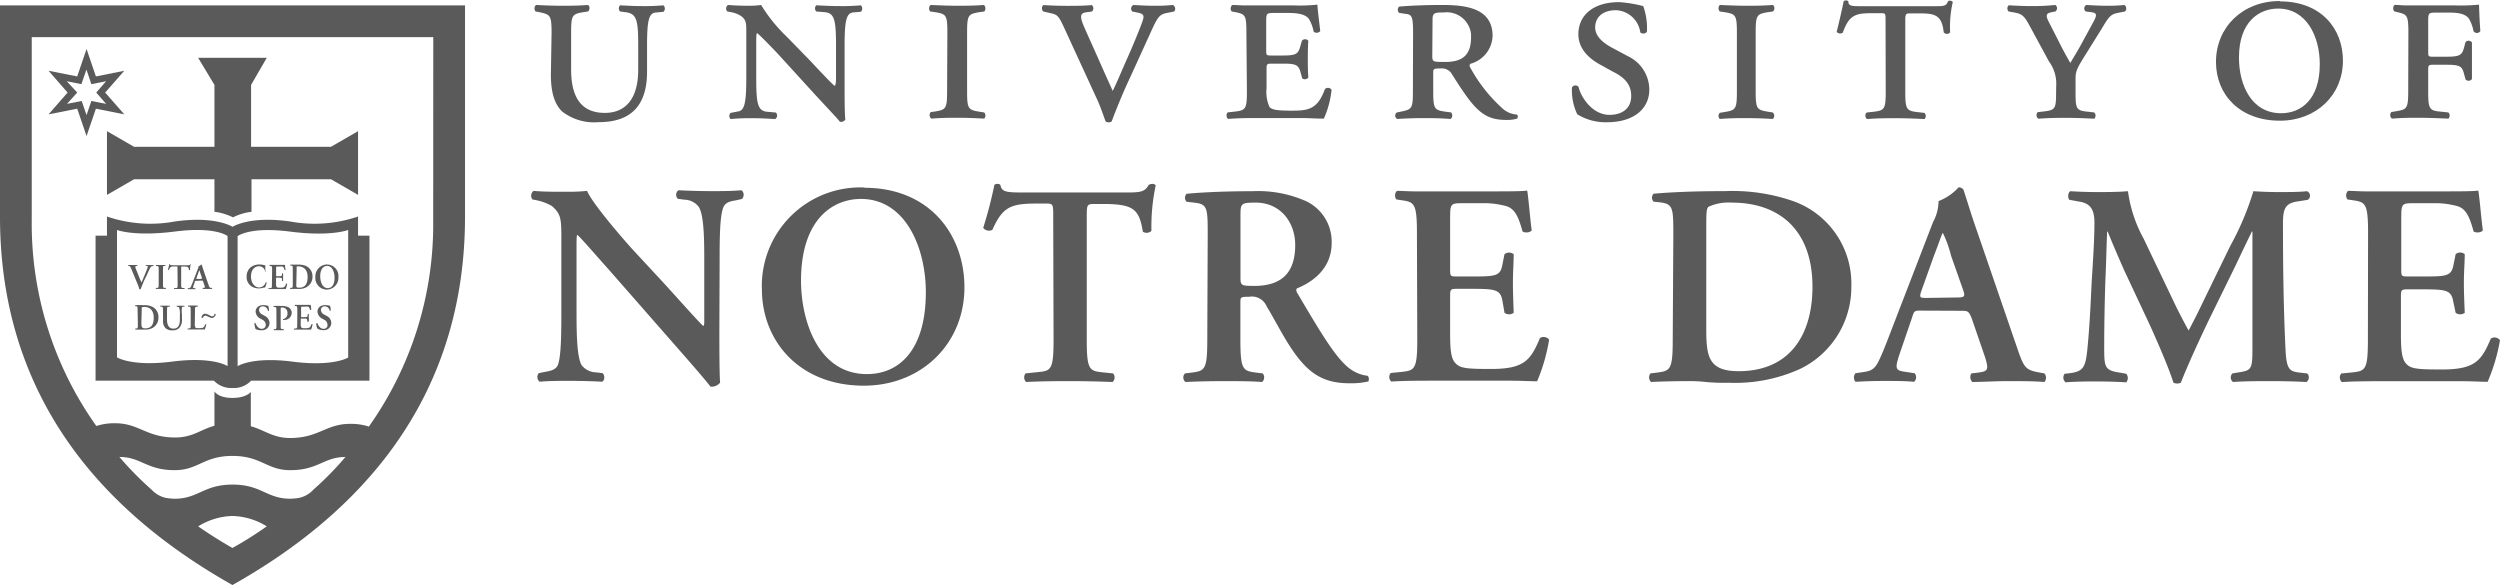 <svg xmlns="http://www.w3.org/2000/svg" viewBox="0 0 291.44 68.2"><defs><style>.cls-1{fill:#5a5a5a;}</style></defs><g id="Layer_2" data-name="Layer 2"><g id="Layer_1-2" data-name="Layer 1"><g id="mark"><g id="shield"><path class="cls-1" d="M9,8.91,5.66,8.25l2.22,2.54L5.66,13.33,9,12.67l1.09,3.19,1.09-3.19,3.31.66-2.23-2.54,2.23-2.54-3.31.66-1.09-3.2L9,8.91m1.09-.76.56,1.66,1.72-.34-1.15,1.32,1.15,1.32-1.72-.34-.56,1.65c-.23-.65-.57-1.65-.57-1.65l-1.71.34L9,10.79,7.78,9.47l1.71.34.57-1.66"/><path class="cls-1" d="M17.1,32.11c.19-.43.31-.71.43-.92a.32.32,0,0,1,.26-.17h.1V30.9H17a.09.09,0,0,0,0,.1h.12c.12,0,.14.07.07.24-.22.58-.47,1.17-.7,1.7l-.23-.54-.3-.76a2.88,2.88,0,0,1-.2-.56s0,0,.12-.08H16a.08.08,0,0,0,0-.11H14.94V31H15c.17,0,.21.1.32.38l.74,1.79c.07.17.14.38.19.55h.15c.07-.21.27-.71.44-1.1Z"/><path class="cls-1" d="M19,33.08c0,.45,0,.46.23.48h.09a.09.09,0,0,1,0,.12H18.18a.09.09,0,0,1,0-.12h.09c.2,0,.23,0,.23-.48V31.5c0-.45,0-.47-.23-.49h-.09v-.12h1.11V31H19.2C19,31,19,31,19,31.5Z"/><path class="cls-1" d="M20.69,31.24c0-.17,0-.18-.11-.18h-.23c-.38,0-.49,0-.65.39a.11.11,0,0,1-.13,0c.07-.23.13-.49.16-.65h.09c0,.11.08.12.36.12h1.68c.2,0,.26,0,.31-.12h0a.06.06,0,0,1,.06,0,3.08,3.08,0,0,0-.07.68.09.09,0,0,1-.12,0c-.06-.33-.13-.41-.57-.41h-.24c-.11,0-.11,0-.11.18v1.84c0,.45,0,.46.23.48h.15a.09.09,0,0,1,0,.12H20.3a.08.08,0,0,1,0-.11h.18c.19,0,.23,0,.23-.48Z"/><path class="cls-1" d="M23.48,32.71c.13,0,.16,0,.2.12l.18.51c.05.18,0,.21-.11.22h-.1a.09.09,0,0,0,0,.12h1.06a.09.09,0,0,0,0-.12h-.06c-.22,0-.24-.07-.34-.35l-.61-1.78c-.07-.19-.12-.38-.19-.58a.09.09,0,0,0-.07,0,.75.75,0,0,1-.3.2.68.68,0,0,1-.08.31l-.58,1.51c-.09.23-.16.41-.21.52a.28.28,0,0,1-.23.2h-.13a.09.09,0,0,0,0,.12h.87v-.12h-.13c-.16,0-.17,0-.09-.29l.15-.44c0-.12.06-.12.17-.12ZM23,32.52c-.1,0-.14,0-.07-.18l.18-.5.12-.34h0a2,2,0,0,1,.12.34l.18.51c0,.14,0,.17-.1.17Z"/><path class="cls-1" d="M16.52,36.16v-.32a.81.81,0,0,1,.31-.06c.64,0,1.09.41,1.09,1.25s-.31,1.25-1,1.25c-.41,0-.44-.22-.44-.63Zm-.45,1.65c0,.45,0,.47-.21.49h-.09v.12h1.05a1.83,1.83,0,0,0,1-.21A1.35,1.35,0,0,0,18.47,37a1.29,1.29,0,0,0-.79-1.27,2,2,0,0,0-.91-.15,8.34,8.34,0,0,0-1,0,.13.13,0,0,0,0,.12h.08c.19,0,.19.08.19.49Z"/><path class="cls-1" d="M19,36.23c0-.44,0-.46-.23-.49H18.7a.08.08,0,0,1,0-.11h1.09a.09.09,0,0,1,0,.12h-.1c-.19,0-.22,0-.22.49v1c0,.57.17,1.07.74,1.07s.76-.42.76-1.06V36.7a2.33,2.33,0,0,0-.08-.83.31.31,0,0,0-.2-.11H20.6v-.12h.89a.08.08,0,0,1,0,.11h-.1c-.07,0-.15,0-.18.1a3.28,3.28,0,0,0,0,.83v.51a1.39,1.39,0,0,1-.28,1,1,1,0,0,1-.8.32,1.13,1.13,0,0,1-.85-.27,1.19,1.19,0,0,1-.27-.91Z"/><path class="cls-1" d="M22.73,36.23c0-.44,0-.45.23-.48h.09v-.13H21.92v.13H22c.2,0,.23,0,.23.48v1.58c0,.44,0,.46-.23.48h-.12v.12h2a4.24,4.24,0,0,0,.17-.61.08.08,0,0,0-.11,0h0c-.19.43-.26.45-.72.45s-.39,0-.44-.09a.75.75,0,0,1-.07-.44Z"/><path class="cls-1" d="M41.74,27.47V25.24a15.63,15.63,0,0,1-7.91.58c-4.75-.68-6.72.62-6.72.62s-2-1.3-6.73-.62a15.63,15.63,0,0,1-7.91-.58v2.23H11.14V44.38h13.8a2.76,2.76,0,0,0,2.17.85,2.74,2.74,0,0,0,2.16-.85h13.8V27.47ZM26.53,42.68s-1.68-1.14-6.43-.53-6.46-.49-6.46-.49V26.81s2,.79,6.76.18,6.13.53,6.13.53Zm14.06-1s-1.72,1.09-6.47.48-6.42.53-6.42.53V27.53s1.38-1.14,6.13-.53,6.76-.19,6.76-.19Z"/><path class="cls-1" d="M31,31.63a.07.07,0,0,1-.1,0h0a.7.7,0,0,0-.71-.59c-.47,0-.93.37-.93,1.19s.48,1.28.95,1.28a.82.82,0,0,0,.77-.6.07.07,0,0,1,.1,0h0a1.65,1.65,0,0,1-.18.61h-.13a1.85,1.85,0,0,1-.57.1,1.54,1.54,0,0,1-.93-.27,1.31,1.31,0,0,1-.52-1.11,1.39,1.39,0,0,1,.46-1.07,1.65,1.65,0,0,1,1-.34,2.28,2.28,0,0,1,.63.09h.1a3.69,3.69,0,0,0,0,.63"/><path class="cls-1" d="M31.72,31.5c0-.45,0-.47-.23-.5h-.07v-.12h1.81a2,2,0,0,0,.07.58.09.09,0,0,1-.13,0h0c-.07-.25-.13-.35-.26-.39a1.82,1.82,0,0,0-.33,0h-.22c-.17,0-.17,0-.17.25v.77c0,.11,0,.11.09.11h.14c.36,0,.43,0,.46-.19v-.15H33a2.82,2.82,0,0,1,0,.43v.44c0,.13-.1,0-.13,0v-.17c0-.18-.1-.19-.46-.19h-.14c-.09,0-.09,0-.09.11V33c0,.22,0,.37.07.44s.06.1.4.1c.53,0,.56-.12.7-.46a.09.09,0,0,1,.13,0h0a2.72,2.72,0,0,1-.17.62h-2a.08.08,0,0,1,0-.11h.16c.2,0,.23,0,.23-.49Z"/><path class="cls-1" d="M34.58,31.42V31.1s0-.05.17-.05c.66,0,1.11.4,1.11,1.24s-.32,1.25-1,1.25c-.42,0-.31-.22-.31-.63Zm-.45,1.65c0,.46,0,.47-.22.49h-.09v.12h1a1.68,1.68,0,0,0,.9-.2,1.36,1.36,0,0,0,.71-1.22,1.3,1.3,0,0,0-.8-1.27,2.1,2.1,0,0,0-.86-.14h-.91a.09.09,0,0,0,0,.12h.08c.19,0,.19.07.19.48Z"/><path class="cls-1" d="M38.13,31c.62,0,.87.74.87,1.38,0,.85-.35,1.21-.79,1.21-.65,0-.88-.79-.88-1.38,0-.9.42-1.21.8-1.21m0-.17a1.39,1.39,0,0,0-1.37,1.41v.09A1.36,1.36,0,0,0,38,33.76h.1a1.37,1.37,0,0,0,1.35-1.39V32.3a1.34,1.34,0,0,0-1.22-1.46h-.13"/><path class="cls-1" d="M29.79,38.31a1.45,1.45,0,0,1-.12-.65.08.08,0,0,1,.11,0h0c.08.22.31.67.71.67a.45.45,0,0,0,.49-.39v-.06a.68.68,0,0,0-.42-.62l-.18-.1a1,1,0,0,1-.58-.82c0-.42.31-.77.91-.77a2.61,2.61,0,0,1,.56.08,1.84,1.84,0,0,1,.09.57.09.09,0,0,1-.13,0h0a.61.61,0,0,0-.56-.51.43.43,0,0,0-.47.39v.06a.62.62,0,0,0,.4.51l.25.15a.94.94,0,0,1,.57.83.85.85,0,0,1-.83.85l-.17,0a1.24,1.24,0,0,1-.68-.18"/><path class="cls-1" d="M32.22,36.26c0-.39,0-.45-.18-.47h-.15v-.12a6.91,6.91,0,0,1,.91,0,1.7,1.7,0,0,1,.86.17.75.75,0,0,1,.35.64.86.86,0,0,1-.9.82H33a.09.09,0,0,1,0-.1.64.64,0,0,0,.51-.7.6.6,0,0,0-.53-.65h-.06c-.2,0-.2,0-.2.18v1.85c0,.45,0,.47.22.49h.15v.12H31.92v-.12H32c.19,0,.23,0,.23-.49Z"/><path class="cls-1" d="M34.65,37.81c0,.45,0,.47-.23.49h-.16v.12h2a2.15,2.15,0,0,0,.18-.61.12.12,0,0,0-.14,0c-.14.34-.18.46-.7.45-.35,0-.42,0-.47-.09a.75.75,0,0,1-.07-.44v-.47c0-.11,0-.12.1-.12h.2c.36,0,.43,0,.46.19v.17H36a3.11,3.11,0,0,0,0-.45v-.41c0-.11-.1,0-.14,0v.14c0,.19-.1.19-.46.19h-.2c-.09,0-.1,0-.1-.11V36c0-.24,0-.25.18-.25h.28a.86.86,0,0,1,.32,0c.14,0,.2.14.26.38h.13a1.64,1.64,0,0,0-.06-.59H34.36v.13h.07c.19,0,.23,0,.23.49Z"/><path class="cls-1" d="M37,38.31a1.22,1.22,0,0,1-.12-.65H37c.08.22.29.67.7.67a.43.43,0,0,0,.48-.38v-.07a.68.68,0,0,0-.41-.62l-.18-.1a1,1,0,0,1-.58-.82c0-.42.3-.77.9-.77a2.24,2.24,0,0,1,.57.08,2.24,2.24,0,0,1,.08.57h-.13a.6.6,0,0,0-.55-.51.43.43,0,0,0-.47.39v.06a.63.63,0,0,0,.39.51l.26.15a.93.93,0,0,1,.56.83.85.85,0,0,1-.84.84h-.11A1.24,1.24,0,0,1,37,38.3"/><path class="cls-1" d="M27.1.63H0V25.27C0,48.76,14.93,61.34,27.1,68.2c12.18-6.86,27.11-19.44,27.11-42.93V.63Zm0,63.25c-1.34-.76-2.63-1.57-4-2.52a8,8,0,0,1,4-1.21,8,8,0,0,1,4,1.21,44.94,44.94,0,0,1-4,2.52m9.41-6.77a3.22,3.22,0,0,1-1.67.94,8.44,8.44,0,0,1-1,.09c-2.75,0-3.37-1.65-6.73-1.65s-4,1.65-6.74,1.65a8.44,8.44,0,0,1-1-.09,3.22,3.22,0,0,1-1.67-.94,38.07,38.07,0,0,1-3.78-3.84c2.53,0,3.16,1.54,6.44,1.54,2.76,0,3.37-1.66,6.74-1.66s4,1.66,6.73,1.66c3.29,0,3.9-1.53,6.44-1.54a36,36,0,0,1-3.77,3.84m14-31.46A40.77,40.77,0,0,1,43,49.73h0a6.7,6.7,0,0,0-2.18-.32c-2.82,0-3.66,1.65-7,1.65-2,0-2.91-.9-4.58-1.37v-4s-.5.7-2.16.7S25,45.63,25,45.63v4C23.33,50.1,22.46,51,20.42,51c-3.36,0-4.2-1.66-7-1.66a6.8,6.8,0,0,0-2.19.32h0a40.68,40.68,0,0,1-7.53-24V4.33H50.51Z"/><path class="cls-1" d="M29.26,20.9h9.33l3.15,1.82V15.29l-3.15,1.82H29.27V9.9L31.1,6.74h-8L25,9.9v7.21H15.62l-3.15-1.82v7.43l3.15-1.82H25v3.79a6.58,6.58,0,0,1,2.16.65,6.58,6.58,0,0,1,2.16-.65V20.9Z"/><path class="cls-1" d="M23.55,37.05h.13a.26.26,0,0,1,.26-.25.77.77,0,0,1,.29.1h0c.34.15.38.17.49.17a.53.53,0,0,0,.44-.47H25a.25.25,0,0,1-.26.27c-.14,0-.1,0-.39-.15a1.2,1.2,0,0,0-.45-.15s-.35,0-.42.46"/></g><g id="text"><path class="cls-1" d="M83.86,38.73c0,1,0,5.1.09,5.87a1.26,1.26,0,0,1-1.13.47c-.53-.7-1.5-1.83-3.9-4.57l-7.81-8.91c-2.17-2.43-3.24-3.7-3.8-4.2-.1,0-.1.37-.1,2.14V36c0,2.5,0,5.57.6,6.58a2.22,2.22,0,0,0,1.7.83l.73.09c.3.24.27.88-.06,1-1.24-.07-2.54-.1-3.81-.1s-2.3,0-3.46.1a.7.7,0,0,1-.1-1l0,0,.73-.15c.64-.11,1.23-.24,1.48-.77.42-1,.42-4,.42-6.58V28.12c0-2.6,0-3.13-1.1-4.1a5.88,5.88,0,0,0-1.76-.67l-.51-.1a.7.7,0,0,1,.14-1c1.26.13,3.1.1,3.94.1a18.41,18.41,0,0,0,2.29-.1c.58,1.44,4.21,5.63,5.37,6.9l3.34,3.6C78.59,34.3,81.68,37.82,82,38c.1-.1.1-.27.1-.81v-6.5c0-2.5,0-5.57-.64-6.57a2.14,2.14,0,0,0-1.66-.84l-.77-.1a.64.64,0,0,1,.07-1c1.29.06,2.53.1,3.83.1s2.3,0,3.51-.1a.67.67,0,0,1,.11.94l0,.06-.77.18c-.63.09-1.19.23-1.43.76-.46,1-.46,3.93-.46,6.57Z"/><path class="cls-1" d="M100.35,23.19c5.31,0,7.58,5.84,7.58,10.87,0,6.71-3.07,9.55-6.87,9.55-5.71,0-7.68-6.28-7.68-10.88,0-7.1,3.64-9.54,7-9.54m.44-1.33a11.48,11.48,0,0,0-12,11,8.23,8.23,0,0,0,0,.86c0,6,4.33,11.24,11.88,11.24,6.72,0,11.73-4.89,11.73-11.47,0-6.07-4-11.6-11.67-11.6"/><path class="cls-1" d="M122.78,25.19c0-1.4,0-1.46-.89-1.46h-1c-3.06,0-4,.37-5.2,3.06a.84.84,0,0,1-1.07-.23,50.27,50.27,0,0,0,1.3-5,.45.45,0,0,1,.37-.12.41.41,0,0,1,.33.12c.18.84.64.88,2.91.88h11.83c1.63,0,2.13-.1,2.54-.88a.89.89,0,0,1,.39-.12.52.52,0,0,1,.44.16,23.09,23.09,0,0,0-.5,5.31.8.8,0,0,1-1,.1c-.43-2.61-1.06-3.23-4.63-3.23h-1c-.88,0-.91.06-.91,1.46V39.61c0,3.53.31,3.63,1.88,3.8l1.19.12a.72.72,0,0,1-.06,1c-1.94-.07-3.44-.1-4.91-.1s-3,0-5.17.1a.74.74,0,0,1-.06-1l1.4-.15c1.56-.14,1.86-.24,1.86-3.77Z"/><path class="cls-1" d="M144.61,25.26c0-1.53,0-1.64,1.77-1.64,2.9,0,4.61,2.3,4.61,4.94,0,3.17-1.51,4.77-4.78,4.77-1.6,0-1.6-.06-1.6-1.13Zm-3.87,14.35c0,3.53-.29,3.63-1.86,3.83l-.74.09a.68.68,0,0,0,0,.95l.06.05c1.53-.07,3-.1,4.5-.1s3,0,4.43.1a.71.71,0,0,0,.07-1l-.73-.09c-1.57-.2-1.87-.3-1.87-3.83V35.34c0-.71,0-.74,1-.74a1.87,1.87,0,0,1,2.07,1.13c.8,1.3,1.74,3.15,2.64,4.54,2,3.11,3.77,4.41,7,4.41a9,9,0,0,0,2.2-.21.59.59,0,0,0-.07-.66,4.35,4.35,0,0,1-2.3-1c-1.56-1.31-3.24-4.13-5.9-8.64-.13-.2-.19-.47,0-.57,1.64-.67,4-2.2,4-5.27a5.23,5.23,0,0,0-2.94-4.86A13.82,13.82,0,0,0,146,22.29c-2.73,0-5.57.1-7.67.3a.67.67,0,0,0,0,.93l.86.1c1.57.17,1.6.57,1.6,3.77Z"/><path class="cls-1" d="M165.18,27.2c0-3.54-.3-3.65-1.87-3.87l-.53-.08a.77.77,0,0,1,.07-1c.63,0,1.33.06,2.07.06h8.6c2.14,0,4.08,0,4.51-.1.13.57.33,3.2.53,4.63-.14.28-.8.34-1.07.14-.53-1.94-1-2.77-2.1-3a9.6,9.6,0,0,0-2.67-.29h-2.23c-1.44,0-1.44.06-1.44,2v5.64c0,.87,0,.9.81.9h1.59c2.91,0,3.48,0,3.71-1.47l.23-1.13a.88.88,0,0,1,1.07,0c0,.9-.09,2.1-.09,3.34s.06,2.44.09,3.5a.92.92,0,0,1-1.07,0l-.23-1.33c-.23-1.4-.8-1.47-3.71-1.47h-1.59c-.78,0-.81.07-.81.9v4.24c0,1.7.06,2.9.57,3.47s1,.73,3.77.73c4.23.07,5-.9,6.13-3.6a.8.8,0,0,1,1.07.19,20.9,20.9,0,0,1-1.4,4.85c-.73,0-1.8-.07-3.2-.07h-8.8c-1.46,0-3.5,0-5,.1a.72.72,0,0,1-.06-1l1.22-.12c1.57-.17,1.87-.27,1.87-3.8Z"/><path class="cls-1" d="M198.91,26.56c0-1.57,0-2.27.27-2.46a5.65,5.65,0,0,1,2.69-.48c5.58,0,9.42,3.21,9.42,9.81,0,5.64-2.67,9.84-8.6,9.84-3.55,0-3.78-1.73-3.78-5ZM195,39.61c0,3.53-.29,3.63-1.87,3.83l-.73.09a.76.76,0,0,0,.07,1c1.46-.07,3-.1,4.23-.1a16.59,16.59,0,0,1,2.14.1,22.77,22.77,0,0,0,2.7.09,18.29,18.29,0,0,0,8.28-1.6,10.57,10.57,0,0,0,6-9.6,10.2,10.2,0,0,0-6.85-10,21.64,21.64,0,0,0-7.86-1.14c-3.27,0-6,.1-8.34.3a.67.67,0,0,0,0,.93l.7.07c1.57.2,1.6.6,1.6,3.8Z"/><path class="cls-1" d="M224.59,34.73c-.8,0-.9,0-.54-1l1.4-3.91c.61-1.57.87-2.4,1-2.63h.06a13.5,13.5,0,0,1,.94,2.63l1.41,4c.27.79.13.86-.8.86Zm3.9,1.5c.94,0,1,0,1.37.9l1.56,4.54c.44,1.43.34,1.63-.85,1.77l-.75.09a.79.79,0,0,0,.11,1c1.16,0,2.63-.1,4.06-.1,1.74,0,3,0,4.34.1a.76.76,0,0,0,0-1l-.5-.09c-1.7-.3-1.87-.54-2.64-2.77l-4.81-14c-.53-1.5-1-3.07-1.49-4.57a.7.7,0,0,0-.57-.26,6,6,0,0,1-2.33,1.6,5.22,5.22,0,0,1-.64,2.44l-4.58,11.87c-.69,1.8-1.22,3.2-1.63,4.06-.5,1.11-.86,1.41-1.83,1.55l-1,.15a.76.76,0,0,0,0,1c1.16-.07,2.2-.1,3.29-.1,1.37,0,2.48,0,3.54.1a.72.72,0,0,0,.06-1l-1-.15c-1.24-.18-1.37-.28-.7-2.25l1.37-4c.29-.9.27-.9,1.13-.9Z"/><path class="cls-1" d="M268.92,43.53c.34.14.3.84-.06,1-1.44-.07-2.74-.1-4.08-.1-1.56,0-3,0-4.46.1a.66.66,0,0,1-.07-1l.9-.15c1.34-.21,1.43-.47,1.43-2.75V27h-.07c-.9,1.84-1.36,2.84-2,4.17L257.65,37c-1.14,2.34-2.81,6-3.41,7.61a1,1,0,0,1-.87,0c-.56-1.8-2-5.07-2.76-6.74l-3-6.4C247,30.09,246.1,28,245.71,27h-.07c-.07,1.64-.13,4.24-.2,5.64-.07,2-.14,5-.14,7.74,0,2.21,0,2.73,1.47,3l1.1.19a.78.78,0,0,1,0,1c-1.24-.07-2.27-.1-3.5-.1-1.07,0-2.27,0-3.57.1a.72.72,0,0,1-.11-1l.57-.06c1.6-.2,1.86-.7,2.07-2.74s.34-4.26.5-7.73c.14-2.27.33-5,.33-7.08,0-1.57-.49-2.26-1.79-2.46l-1.14-.21c-.2-.22-.17-.86.13-1,1,.06,1.9.1,3.14.1s2.33,0,3.57-.1a15.8,15.8,0,0,0,1.83,5.54l3.68,7.7c.26.56,1.13,2.24,1.56,3,.53-1,1-1.9,1.74-3.46L260,28.66a32.72,32.72,0,0,0,2.69-6.37c.91.06,2,.1,2.75.1,1.4,0,2.57,0,3.5-.1a.57.57,0,0,1,.31.74.54.54,0,0,1-.21.26l-1.1.18c-1.46.19-1.8.76-1.8,2.53,0,4.94.06,9.88.3,14.81.11,2.23.47,2.47,1.53,2.61Z"/><path class="cls-1" d="M276.06,27.2c0-3.54-.3-3.65-1.87-3.87l-.53-.08a.77.77,0,0,1,.06-1c.63,0,1.34.06,2.07.06h8.61c2.13,0,4.07,0,4.5-.1.14.57.34,3.2.54,4.63-.14.28-.8.34-1.08.14-.52-1.94-1-2.77-2.09-3a9.6,9.6,0,0,0-2.67-.29h-2.24c-1.43,0-1.43.06-1.43,2v5.64c0,.87,0,.9.8.9h1.6c2.91,0,3.47,0,3.71-1.47l.23-1.13a.82.82,0,0,1,1.06,0c0,.9-.1,2.1-.1,3.34s.06,2.44.1,3.5a.9.9,0,0,1-1.06,0L286,35.2c-.24-1.4-.8-1.47-3.71-1.47h-1.6c-.77,0-.8.07-.8.9v4.24c0,1.7.07,2.9.56,3.47s1,.73,3.78.73c4.23.07,5-.9,6.14-3.6a.8.8,0,0,1,1.07.19A21.57,21.57,0,0,1,290,44.51c-.74,0-1.8-.07-3.2-.07H278c-1.47,0-3.51,0-5,.1a.74.74,0,0,1-.07-1l1.24-.12c1.57-.17,1.87-.27,1.87-3.8Z"/><path class="cls-1" d="M64.3,3.84c0-2.08-.15-2.14-1.42-2.42l-.43-.08c-.21-.16-.18-.67.07-.76,1,.05,2,.09,2.93.09s1.9,0,3.08-.09c.24.09.27.6,0,.76L68,1.42c-1.3.22-1.42.34-1.42,2.42V8.1c0,3,1,5.06,3.93,5.06,2.71,0,3.89-2.05,3.89-5V5.32c0-3-.17-3.72-1.48-3.9l-.63-.08a.51.51,0,0,1,0-.72l0,0c1,.05,1.66.09,2.54.09a24,24,0,0,0,2.5-.09.5.5,0,0,1,.06.7l-.06.06-.9.08c-.79.09-1,.91-1,3.9v3c0,3.86-1.79,5.88-5.63,5.88a6.08,6.08,0,0,1-4.29-1.26c-.9-.9-1.29-2.29-1.29-4.26Z"/><path class="cls-1" d="M97.46,5.32c0-3-.18-3.78-1.3-3.9l-1-.08a.51.51,0,0,1,0-.72l0,0c1.12.05,1.81.09,2.7.09a23.87,23.87,0,0,0,2.5-.09.53.53,0,0,1,0,.75h0l-.9.08c-.79.09-1,.91-1,3.9v5.07c0,.6,0,3,.09,3.51a.58.58,0,0,1-.64.26c-.33-.42-.94-1.05-2.81-3.07L90.6,6.19c-1.15-1.2-1.93-2-2.32-2.32-.12,0-.12.33-.12,1.26v4c0,3,.18,3.81,1.29,3.9l1,.09a.49.49,0,0,1,0,.69l-.08.07c-1.12-.07-1.82-.1-2.68-.1a23,23,0,0,0-2.52.1.51.51,0,0,1,0-.72l0,0L86,13c.78-.09,1-.91,1-3.9V3.72c0-1,0-1.42-.64-1.87a3.18,3.18,0,0,0-1.12-.43l-.45-.08a.49.49,0,0,1,0-.69.27.27,0,0,1,.08-.07c1.15.09,2,.09,2.6.09A9.07,9.07,0,0,0,88.73.58a18.14,18.14,0,0,0,3,3.71l2.85,2.93c.61.66,2.42,2.58,2.7,2.78.18-.06.18-.49.18-1.21Z"/><path class="cls-1" d="M110.44,3.84c0-2.08-.12-2.2-1.41-2.42l-.58-.08c-.21-.16-.18-.67.07-.76,1.17.05,2.11.09,3.07.09s1.91,0,3.08-.09c.24.09.28.6.06.76l-.57.08c-1.3.22-1.42.34-1.42,2.42V10.6c0,2.09.12,2.2,1.42,2.42l.57.09a.51.51,0,0,1,0,.72l0,0c-1.14-.07-2.15-.1-3.08-.1s-1.9,0-3.07.1a.5.5,0,0,1-.11-.71l0-.05L109,13c1.29-.22,1.41-.33,1.41-2.42Z"/><path class="cls-1" d="M124.36,3.9c-.91-2-1-2.14-1.74-2.33l-1-.23a.53.53,0,0,1,0-.75h0c.78.05,1.78.09,2.71.09,1.1,0,2,0,2.94-.09a.47.47,0,0,1,.1.66.47.47,0,0,1-.1.1l-.64.08c-.78.12-.78.52-.12,2L128,6.76c.76,1.73,1.27,2.85,1.72,3.84.61-1.27,1.12-2.53,1.69-3.8s1.49-3.48,1.79-4.36c.21-.63.17-.84-.73-1l-.47-.1A.46.46,0,0,1,132,.68a.52.52,0,0,1,.11-.1c.88.05,1.66.09,2.47.09a19.23,19.23,0,0,0,2.15-.09.5.5,0,0,1,.22.66.61.61,0,0,1-.07.1l-.85.17c-.9.19-1.08.46-2,2.51l-2.28,5c-.91,1.93-1.79,4.13-2.15,5.13a.56.56,0,0,1-.37.11.61.61,0,0,1-.35-.11c-.28-.79-.61-1.76-1-2.6Z"/><path class="cls-1" d="M145.3,3.84c0-2.08-.12-2.18-1.27-2.42l-.42-.08c-.22-.13-.17-.64.06-.76.45,0,.91.05,1.36.05h5.74a19.69,19.69,0,0,0,2.81-.09c0,.36.18,1.78.33,3.08a.54.54,0,0,1-.77.07h0a4.51,4.51,0,0,0-.54-1.46c-.48-.72-1.84-.72-2.56-.72h-1.34c-1.06,0-1.09,0-1.09,1V5.86c0,.55,0,.61.57.61h1.43c1.6,0,1.74-.25,2-1.15l.16-.57a.49.49,0,0,1,.69-.06l.06.06c-.06.88-.06,1.42-.06,2.12s0,1.3.06,2.17a.51.51,0,0,1-.71.1l0,0-.16-.58c-.25-.9-.39-1.14-2-1.14h-1.43c-.57,0-.57.09-.57.69V10.3a4.25,4.25,0,0,0,.34,2.17c.27.31.82.43,2.53.43,1.94,0,3.06-.1,3.93-2.51a.51.51,0,0,1,.72,0l.06.08a10.94,10.94,0,0,1-.9,3.36c-.93,0-1.81-.07-2.65-.07h-5.14c-1,0-1.9,0-3.36.1-.24-.1-.26-.61-.05-.76l.82-.09c1.29-.15,1.41-.33,1.41-2.42Z"/><path class="cls-1" d="M167,2.29c0-.78.22-.84,1.33-.84A2.85,2.85,0,0,1,171.49,4c0,.11,0,.23,0,.34,0,2.08-1,2.88-3,2.88-1.48,0-1.52,0-1.52-.76Zm-2.29,8.31c0,2.09-.11,2.14-1.42,2.42l-.45.09a.44.44,0,0,0-.12.61.41.41,0,0,0,.17.15c1.07-.07,2-.1,3-.1s1.94,0,3.21.1a.51.51,0,0,0,.1-.71l0-.05-.7-.09c-1.3-.19-1.42-.33-1.42-2.42V8.46c0-.43.07-.48.85-.48a1.39,1.39,0,0,1,1.21.48c.63,1,1.45,2.29,2.2,3.26,1.33,1.69,2.42,2.26,4.23,2.26a3.88,3.88,0,0,0,1.27-.15.34.34,0,0,0,0-.48,2.69,2.69,0,0,1-1.6-.63,18,18,0,0,1-3.84-4.84.36.36,0,0,1,0-.44A3.49,3.49,0,0,0,174,4.2c0-3.2-3-3.62-5.84-3.62-1.66,0-3.35.05-5,.18-.3.09-.25.72,0,.75l.85.13c.69.09.72.6.72,2.56Z"/><path class="cls-1" d="M186.68,7.61C185.23,6.85,184,5.68,184,4c0-2.2,1.7-3.75,4.75-3.75a14.84,14.84,0,0,1,2.81.46,7.47,7.47,0,0,1,.43,3,.54.54,0,0,1-.77.07h0a3,3,0,0,0-2.8-2.59c-1.79,0-2.46,1-2.46,2s.82,1.76,2,2.39l1.87,1a4.33,4.33,0,0,1,2.44,3.85c0,2.35-1.93,3.82-4.92,3.82a6.26,6.26,0,0,1-3.48-.93,6.55,6.55,0,0,1-.62-3.11.46.46,0,0,1,.62-.2.54.54,0,0,1,.16.14c.23,1.09,1.56,3.24,3.6,3.24,1.54,0,2.53-.8,2.53-2.19,0-1-.39-2-2.11-2.83Z"/><path class="cls-1" d="M202.48,3.84c0-2.08-.13-2.2-1.43-2.42l-.56-.08a.55.55,0,0,1,0-.76c1.19.05,2.12.09,3.08.09s1.9,0,3.09-.09c.24.09.27.6,0,.76l-.57.08c-1.3.22-1.42.34-1.42,2.42V10.6c0,2.09.12,2.2,1.42,2.42l.57.09a.5.5,0,0,1,.06.7l-.06.06c-1.15-.07-2.15-.1-3.09-.1s-1.89,0-3.08.1a.51.51,0,0,1,0-.72l0,0,.56-.09c1.3-.22,1.43-.33,1.43-2.42Z"/><path class="cls-1" d="M219.81,2.33c0-.79,0-.79-.63-.79h-1c-1.83,0-2.62.19-3.35,2.26a.52.52,0,0,1-.72-.09l0,0c.33-1.3.67-2.81.82-3.57a.45.45,0,0,1,.54,0c0,.61.46.58,1.66.58h8.4c1.12,0,1.33,0,1.57-.58a.43.43,0,0,1,.55.09,12.77,12.77,0,0,0-.31,3.54.48.48,0,0,1-.67.08l-.08-.08c-.21-2-1-2.21-2.81-2.21h-1c-.58,0-.67,0-.67.79v8.3c0,2.09.13,2.27,1.43,2.42l.81.09a.51.51,0,0,1,0,.72l-.05,0c-1.25-.07-2.38-.1-3.32-.1s-2.06,0-3.32.1a.51.51,0,0,1-.11-.7l.05-.06.81-.09c1.3-.15,1.42-.33,1.42-2.42Z"/><path class="cls-1" d="M239.71,9.76a4.28,4.28,0,0,0-.84-2.58l-2.21-4.07c-.63-1.21-.93-1.47-1.72-1.63l-.78-.14a.51.51,0,0,1,0-.72l.05,0c1,.05,1.69.09,2.78.09A25.39,25.39,0,0,0,239.6.58a.46.46,0,0,1,.12.64.34.34,0,0,1-.12.12l-.42.08c-.67.15-.76.34-.27,1.27L240,4.83c.45.91.9,1.73,1.35,2.51.48-.82.94-1.54,1.45-2.51L244,2.63c.46-.84.51-1.12-.21-1.21l-.63-.08a.44.44,0,0,1-.11-.61.35.35,0,0,1,.17-.15c.91.05,1.6.09,2.29.09a18.25,18.25,0,0,0,2.14-.09.49.49,0,0,1,.14.68.27.27,0,0,1-.07.08l-.72.14c-.94.18-1.1.37-2,1.88l-1.87,3c-1.1,1.74-1.17,2-1.17,2.92V10.9c0,1.79.12,2,1.42,2.12l.76.09a.52.52,0,0,1,0,.73l0,0c-1.32-.07-2.33-.1-3.26-.1s-1.91,0-3.26.1a.5.5,0,0,1-.11-.71l0-.05.77-.09c1.3-.15,1.41-.33,1.41-2.12Z"/><path class="cls-1" d="M265.57,1c3.32,0,4.86,3.26,4.86,6.49,0,4.13-2.21,5.71-4.5,5.71-3.51,0-4.92-3.35-4.92-6.47C261,2.5,263.39,1,265.57,1m.21-.88c-4.38,0-7.45,3.08-7.45,7.1,0,3.81,2.77,6.85,7.45,6.85,4.26,0,7.35-3,7.35-7,0-3.68-2.49-6.91-7.35-6.91"/><path class="cls-1" d="M280.76,3.83c0-2.08-.15-2.14-1.27-2.41l-.36-.09c-.21-.16-.18-.67.06-.76.41,0,.84.06,1.3.06h5.61A22.65,22.65,0,0,0,289,.54c0,.36.05,1.78.15,3.09a.48.48,0,0,1-.67.13.53.53,0,0,1-.13-.13,4.44,4.44,0,0,0-.53-1.45c-.52-.75-1.85-.71-2.57-.71h-1.18c-.93,0-1,0-1,1V6c0,.56,0,.61.57.61h1.63c1.6,0,1.76-.25,2-1.14l.16-.58a.49.49,0,0,1,.69,0l.05.06V9.21a.48.48,0,0,1-.68.11l-.06-.05-.16-.57c-.23-.91-.39-1.15-2-1.15h-1.63c-.57,0-.57.09-.57.69V10.6c0,2.09.12,2.29,1.42,2.41l.93.1a.51.51,0,0,1,0,.72l-.05,0c-1.52-.07-2.51-.1-3.44-.1s-1.9,0-3.08.1a.5.5,0,0,1-.11-.71l0-.05.58-.1c1.29-.21,1.42-.32,1.42-2.41Z"/></g></g></g></g></svg>